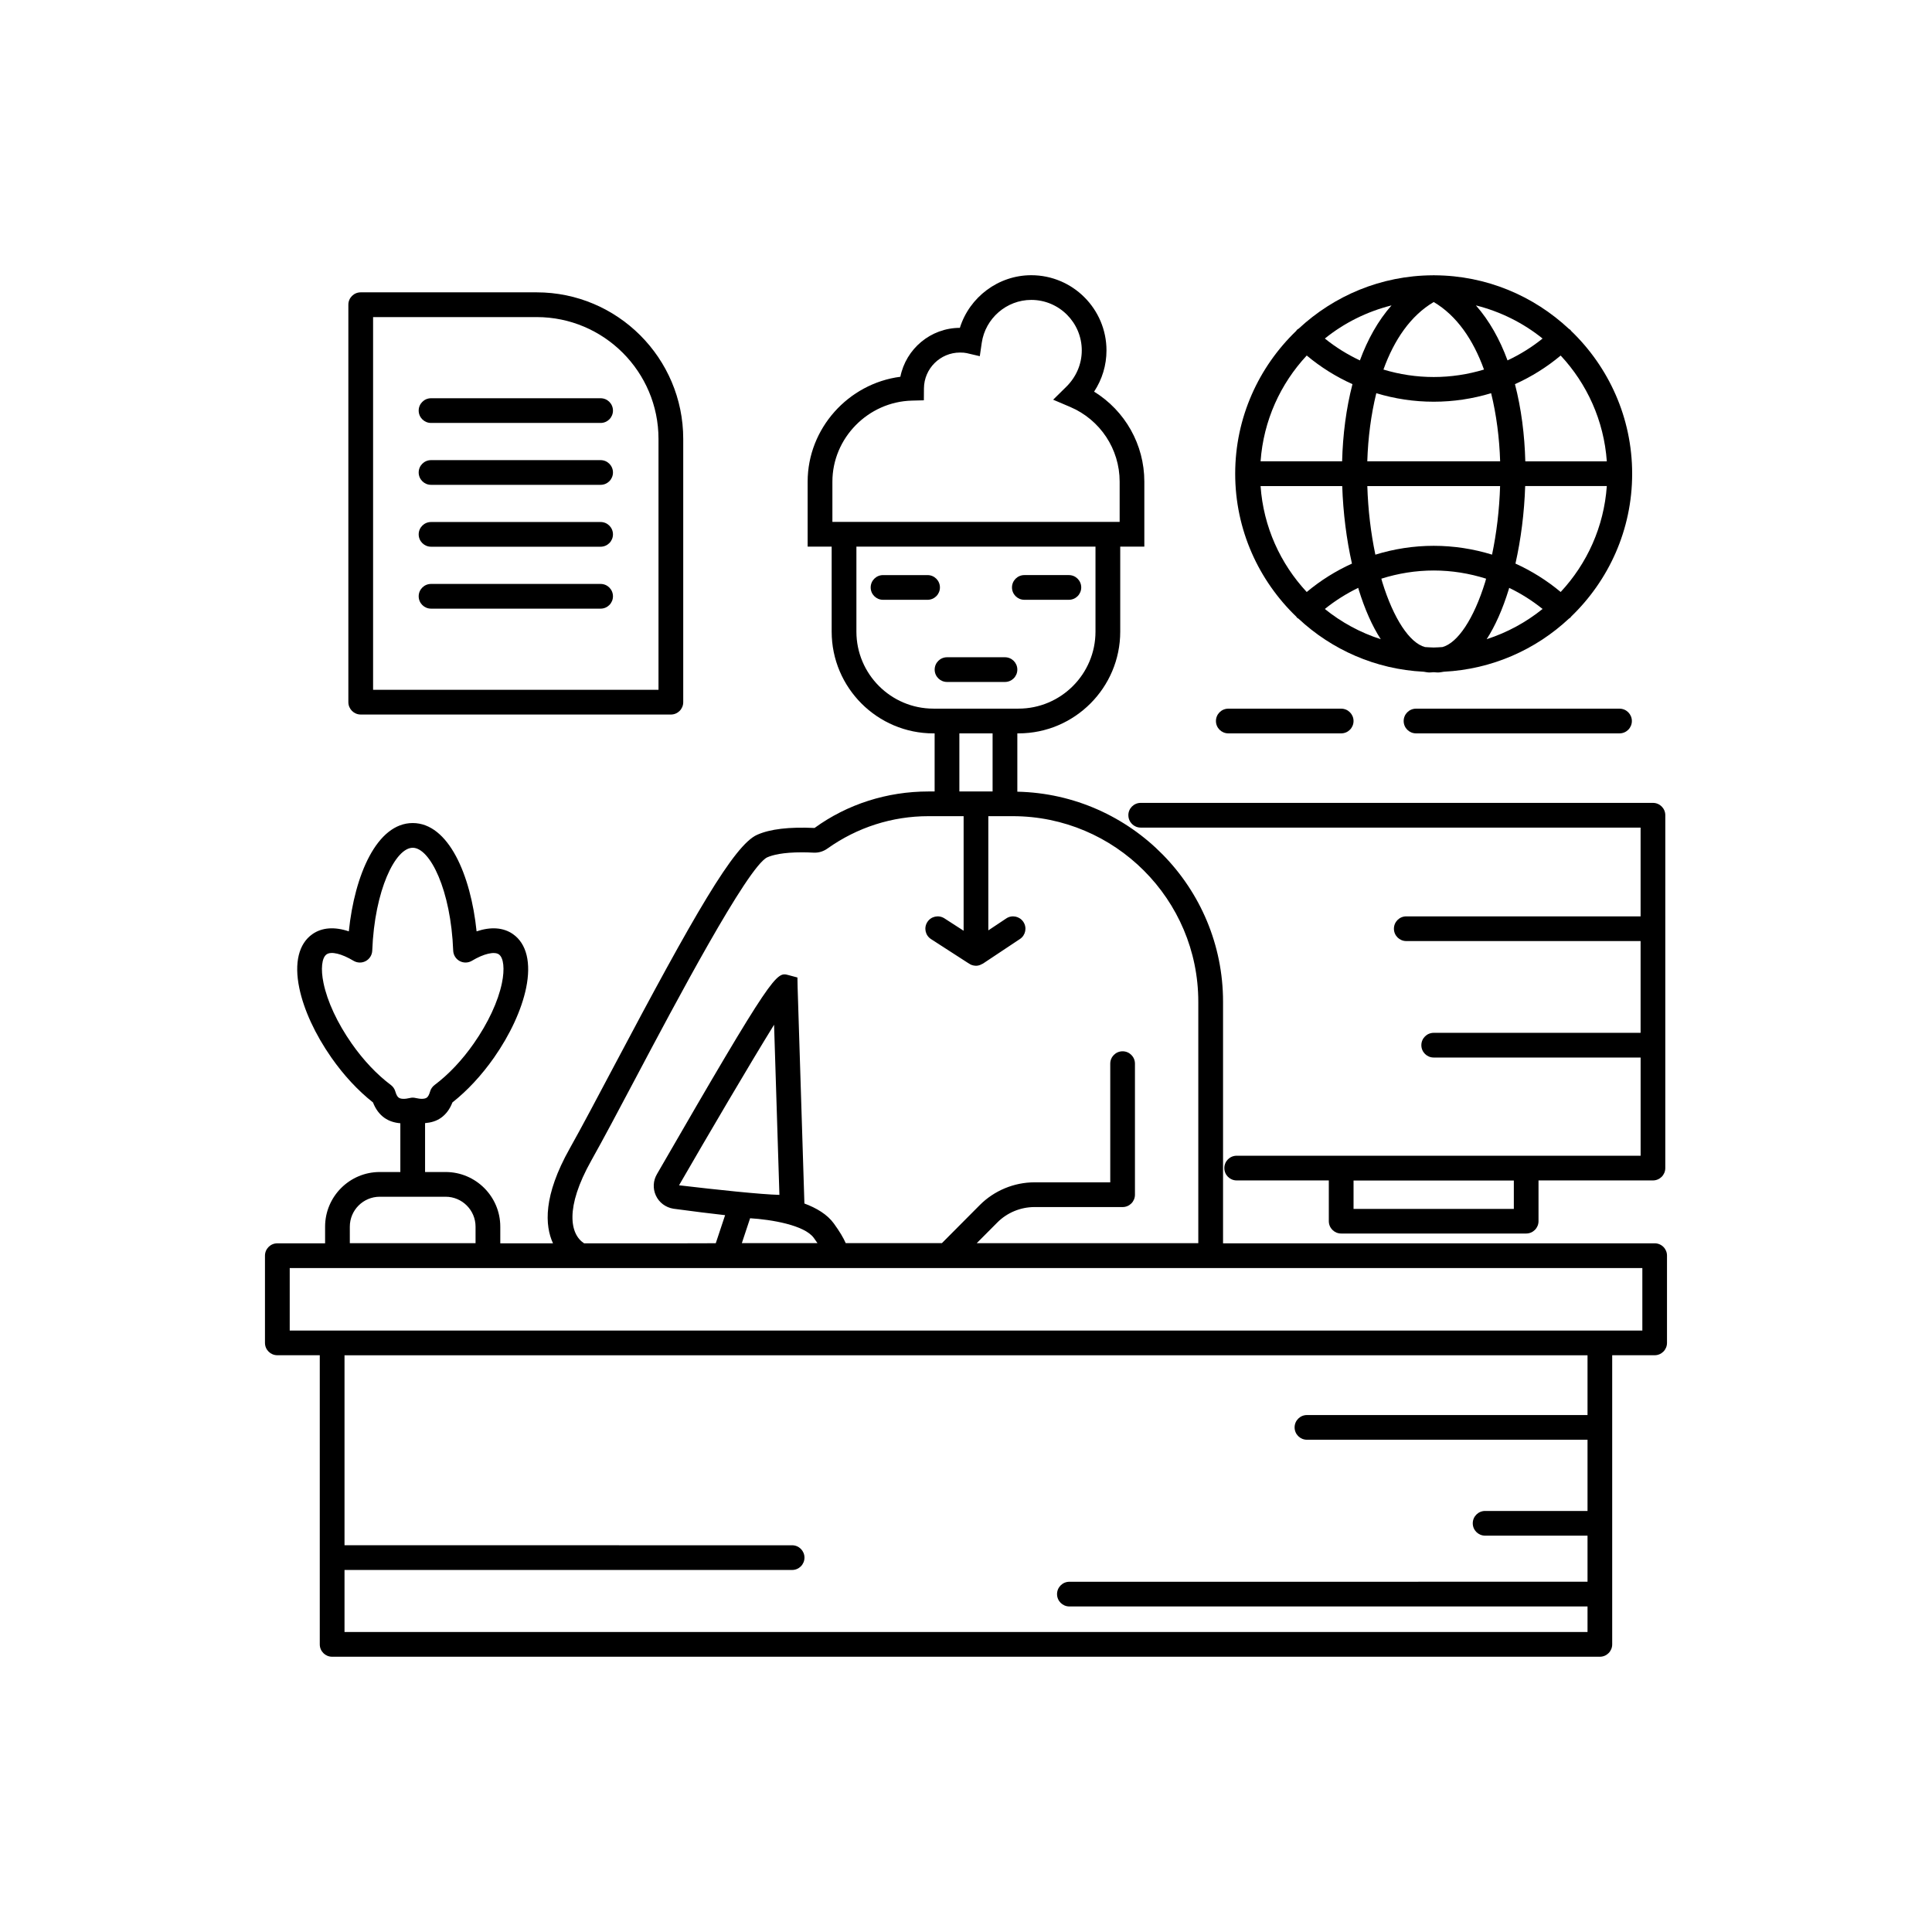 <?xml version="1.0" encoding="UTF-8"?>
<!-- Uploaded to: SVG Repo, www.svgrepo.com, Generator: SVG Repo Mixer Tools -->
<svg fill="#000000" width="800px" height="800px" version="1.1" viewBox="144 144 512 512" xmlns="http://www.w3.org/2000/svg">
 <g>
  <path d="m239.6 333.36h82.191c1.809 0 3.273-1.465 3.273-3.273v-69.77c0-21.418-17.426-38.844-38.844-38.844h-46.629c-1.809 0-3.273 1.465-3.273 3.273v105.33c0.004 1.816 1.473 3.281 3.281 3.281zm3.273-105.33h43.348c17.805 0 32.289 14.484 32.289 32.289v66.488h-75.637z"/>
  <path d="m303.17 249.54h-44.941c-1.809 0-3.273 1.465-3.273 3.273s1.465 3.273 3.273 3.273h44.941c1.809 0 3.273-1.465 3.273-3.273s-1.461-3.273-3.273-3.273z"/>
  <path d="m303.17 265.94h-44.941c-1.809 0-3.273 1.465-3.273 3.273s1.465 3.273 3.273 3.273h44.941c1.809 0 3.273-1.465 3.273-3.273s-1.461-3.273-3.273-3.273z"/>
  <path d="m303.17 282.34h-44.941c-1.809 0-3.273 1.465-3.273 3.273 0 1.809 1.465 3.273 3.273 3.273h44.941c1.809 0 3.273-1.465 3.273-3.273 0-1.809-1.461-3.273-3.273-3.273z"/>
  <path d="m303.17 298.75h-44.941c-1.809 0-3.273 1.465-3.273 3.273s1.465 3.273 3.273 3.273h44.941c1.809 0 3.273-1.465 3.273-3.273s-1.461-3.273-3.273-3.273z"/>
  <path d="m415.46 302.95h11.805c1.809 0 3.273-1.465 3.273-3.273 0-1.809-1.465-3.273-3.273-3.273h-11.805c-1.809 0-3.273 1.465-3.273 3.273 0 1.809 1.465 3.273 3.273 3.273z"/>
  <path d="m393.09 299.68c0-1.809-1.465-3.273-3.273-3.273h-11.805c-1.809 0-3.273 1.465-3.273 3.273 0 1.809 1.465 3.273 3.273 3.273h11.805c1.809 0 3.273-1.465 3.273-3.273z"/>
  <path d="m410.33 318.18h-15.359c-1.809 0-3.273 1.465-3.273 3.273s1.465 3.273 3.273 3.273h15.359c1.809 0 3.273-1.465 3.273-3.273s-1.465-3.273-3.273-3.273z"/>
  <path d="m443.03 360.05c0 1.809 1.465 3.273 3.273 3.273h132.47v23.523h-62.098c-1.809 0-3.273 1.465-3.273 3.273 0 1.809 1.465 3.273 3.273 3.273h62.098v24.32h-54.828c-1.809 0-3.273 1.465-3.273 3.273s1.465 3.273 3.273 3.273h54.836v26.023h-107.05c-1.809 0-3.273 1.465-3.273 3.273 0 1.809 1.465 3.273 3.273 3.273h24.418v10.797c0 1.809 1.465 3.273 3.273 3.273h49.027c1.809 0 3.273-1.465 3.273-3.273v-10.797h30.324c1.809 0 3.273-1.465 3.273-3.273l0.004-93.508c0-1.809-1.465-3.273-3.273-3.273h-135.75c-1.809 0-3.277 1.465-3.277 3.273zm102.15 104.32h-42.477v-7.516h42.477z"/>
  <path d="m582.51 473.49h-114.39v-64.02c0-30.32-24.348-55.016-54.516-55.664v-15.453h0.301c14.867 0 26.969-12.098 26.969-26.969v-22.52h6.387v-17.219c0-9.824-5.109-18.785-13.312-23.855 2.137-3.246 3.281-7.004 3.281-10.918 0-10.992-8.941-19.938-19.938-19.938-8.723 0-16.375 5.812-18.918 13.949-7.773 0.016-14.297 5.598-15.77 12.965-13.785 1.785-24.57 13.699-24.57 27.801v17.219h6.367v22.52c0 14.867 12.098 26.969 26.969 26.969h0.316v15.391h-1.641c-10.973 0-21.523 3.379-30.184 9.672-6.766-0.309-11.758 0.273-15.219 1.812-6.109 2.711-16.66 21.141-37.992 61.426-4.492 8.488-8.566 16.184-11.652 21.68-7.09 12.605-6.613 20.453-4.449 25.156h-13.969v-4.41c0-7.992-6.5-14.488-14.488-14.488h-5.445v-12.957c1.566-0.133 2.996-0.539 4.195-1.387 1.34-0.938 2.367-2.312 3.055-4.098 3.953-3.113 7.742-7.199 11.02-11.871 4.293-6.141 7.309-12.691 8.504-18.434 1.379-6.688 0.145-11.766-3.477-14.297-2.539-1.777-5.871-2-9.645-0.734-1.531-14.949-7.453-28.703-16.93-28.703-9.477 0-15.402 13.754-16.93 28.703-3.773-1.27-7.109-1.043-9.645 0.734-3.633 2.535-4.867 7.613-3.477 14.297 1.188 5.75 4.211 12.293 8.504 18.434 3.269 4.676 7.059 8.758 11.02 11.871 0.691 1.785 1.715 3.16 3.047 4.098 1.211 0.848 2.629 1.289 4.203 1.422v12.922h-5.453c-7.992 0-14.488 6.5-14.488 14.488v4.41h-12.66c-1.809 0-3.273 1.465-3.273 3.273v23.113c0 1.809 1.465 3.273 3.273 3.273h11.25v76.629c0 1.809 1.465 3.273 3.273 3.273h335.96c1.809 0 3.273-1.465 3.273-3.273v-76.629h11.25c1.809 0 3.273-1.465 3.273-3.273v-23.113c0.016-1.809-1.453-3.277-3.262-3.277zm-333.74-40.227c-0.195-0.691-0.613-1.293-1.184-1.723-3.699-2.769-7.297-6.574-10.395-11.008-3.797-5.43-6.445-11.117-7.457-16.016-0.777-3.727-0.457-6.711 0.816-7.602 1.211-0.855 4.004-0.176 7.133 1.703 1.004 0.594 2.227 0.629 3.25 0.07 1.02-0.551 1.668-1.598 1.715-2.754 0.609-16.066 6.141-27.266 10.727-27.266s10.117 11.199 10.727 27.266c0.047 1.152 0.695 2.207 1.715 2.754 1.012 0.551 2.254 0.523 3.25-0.074 3.129-1.875 5.934-2.523 7.133-1.699l0.004 0.004c1.266 0.887 1.582 3.871 0.812 7.598-1.012 4.898-3.668 10.586-7.461 16.016-3.094 4.434-6.691 8.238-10.395 11.008-0.57 0.43-0.988 1.031-1.184 1.723-0.23 0.816-0.539 1.391-0.875 1.621-0.551 0.387-1.602 0.414-2.957 0.098-0.25-0.059-0.508-0.098-0.762-0.098-0.25 0-0.516 0.035-0.762 0.098-1.367 0.328-2.414 0.293-2.961-0.098-0.348-0.23-0.652-0.805-0.891-1.621zm-12.066 35.82c0-4.379 3.559-7.934 7.934-7.934h17.453c4.379 0 7.934 3.559 7.934 7.934v4.367h-33.32zm103.89 4.367 2.191-6.602c5.594 0.344 14.398 1.789 16.883 5.211 0.371 0.516 0.691 0.977 0.973 1.387h-20.047zm-16.641-15.336c7.566-13.105 18.691-32.059 25.184-42.547l1.414 45.09c-4.977-0.129-16.516-1.355-26.598-2.543zm40.641-186.47c0-11.547 9.453-21.18 21.07-21.477l3.168-0.082 0.023-3.168c0.035-5.231 4.316-9.488 9.551-9.488 0.777 0 1.309 0.047 1.777 0.152l3.473 0.812 0.516-3.531c0.938-6.488 6.578-11.383 13.125-11.383 7.379 0 13.383 6 13.383 13.383 0 3.602-1.457 7.023-4.102 9.633l-3.481 3.43 4.5 1.914c7.969 3.394 13.121 11.168 13.121 19.801v10.664h-76.125zm26.777 60.152c-11.254 0-20.414-9.152-20.414-20.414v-22.52h63.359v22.52c0 11.254-9.152 20.414-20.414 20.414zm6.871 6.555h8.805v15.391h-8.805zm-97.535 113.19c3.109-5.531 7.215-13.273 11.738-21.82 10.367-19.578 29.664-56.012 34.863-58.508 1.43-0.641 4.152-1.336 9.199-1.336 0.934 0 1.945 0.023 3.043 0.082 1.359 0.086 2.664-0.316 3.762-1.109 7.883-5.598 17.129-8.555 26.738-8.555h9.32v30.363l-5.09-3.285c-1.535-0.984-3.547-0.539-4.523 0.973-0.984 1.523-0.543 3.547 0.973 4.523l10.141 6.543c0.039 0.023 0.086 0.016 0.125 0.035 0.047 0.023 0.059 0.074 0.105 0.102 0.473 0.25 0.992 0.371 1.512 0.383 0.012 0 0.02 0.012 0.023 0.012 0.012 0 0.016-0.004 0.023-0.004 0.59-0.004 1.145-0.195 1.652-0.5 0.047-0.023 0.102-0.016 0.141-0.047l9.84-6.543c1.508-0.996 1.914-3.031 0.91-4.539-0.996-1.496-3.027-1.93-4.539-0.91l-4.746 3.16v-30.266h6.469c27.113 0 49.176 22.062 49.176 49.176v63.98h-58.715l5.453-5.477c2.586-2.606 6.172-4.09 9.836-4.09h23.367c1.809 0 3.273-1.465 3.273-3.273v-34.734c0-1.809-1.465-3.273-3.273-3.273s-3.273 1.465-3.273 3.273v31.453h-20.09c-5.391 0-10.672 2.195-14.48 6.019l-10.047 10.098h-25.484c-0.621-1.414-1.594-3.059-3.16-5.223-1.75-2.414-4.621-4.102-7.793-5.281l-1.797-57.273-0.051-2.625-2.422-0.648c-3.148-0.84-3.82-0.938-34.781 52.715-1.043 1.738-1.16 3.863-0.316 5.703 0.852 1.855 2.559 3.16 4.664 3.508 5.445 0.734 9.91 1.285 13.688 1.707l-2.473 7.438-7.699 0.02h-27.199c-3.715-2.398-5.141-9.391 1.918-21.945zm264 67.461h-74.352c-1.809 0-3.273 1.465-3.273 3.273 0 1.809 1.465 3.273 3.273 3.273h74.355v18.871h-27.141c-1.809 0-3.273 1.465-3.273 3.273s1.465 3.273 3.273 3.273h27.141v12.211l-137.31 0.008c-1.809 0-3.273 1.465-3.273 3.273 0 1.809 1.465 3.273 3.273 3.273h137.31v6.766l-329.41 0.004v-16.441h118.62c1.809 0 3.273-1.465 3.273-3.273s-1.465-3.273-3.273-3.273l-118.62-0.004v-50.344h329.41v15.836zm14.531-22.395h-358.46v-16.559h358.46z"/>
  <path d="m487.54 307.43c0.055 0.07 0.074 0.156 0.137 0.223 0.133 0.141 0.301 0.203 0.453 0.312 8.793 8.203 20.375 13.41 33.164 14.051 0.508 0.07 1.008 0.195 1.523 0.195 0.328 0 0.66-0.039 0.992-0.07 0.047 0 0.09 0.004 0.133 0.004 0.047 0 0.09-0.004 0.141-0.004 0.332 0.031 0.664 0.07 0.996 0.07 0.52 0 1.02-0.125 1.527-0.195 12.801-0.645 24.391-5.859 33.18-14.078 0.137-0.105 0.297-0.168 0.418-0.297 0.055-0.059 0.074-0.137 0.125-0.203 9.969-9.578 16.211-23.008 16.211-37.891s-6.242-28.312-16.211-37.891c-0.051-0.059-0.07-0.141-0.125-0.203-0.125-0.133-0.289-0.191-0.422-0.297-9.34-8.727-21.82-14.121-35.559-14.199-0.066-0.004-0.125-0.012-0.188-0.012-0.031 0-0.059-0.004-0.098-0.004-0.031 0-0.055 0.004-0.086 0.004-0.055 0-0.109 0.004-0.168 0.012-13.715 0.066-26.172 5.438-35.508 14.125-0.168 0.121-0.352 0.195-0.5 0.352-0.066 0.07-0.09 0.16-0.145 0.238-9.961 9.578-16.191 23-16.191 37.875 0.004 14.879 6.238 28.305 16.199 37.883zm12.164-34.617c0.238 7.141 1.137 14.141 2.578 20.547-4.289 1.941-8.312 4.457-11.984 7.527-6.969-7.481-11.473-17.254-12.234-28.074zm24.246-48.773c6.121 3.613 10.48 10.016 13.324 17.895-4.277 1.289-8.758 1.977-13.324 1.977-4.57 0-9.047-0.684-13.324-1.977 2.84-7.879 7.199-14.285 13.324-17.895zm-19.562 15.473c-3.293-1.551-6.418-3.477-9.289-5.801 5.109-4.121 11.113-7.133 17.668-8.781-3.574 4.062-6.332 9.023-8.379 14.582zm30.746-14.578c6.555 1.648 12.559 4.664 17.664 8.781-2.875 2.316-5.996 4.246-9.289 5.793-2.039-5.551-4.805-10.512-8.375-14.574zm-11.184 25.523c5.219 0 10.332-0.781 15.215-2.258 1.395 5.688 2.191 11.824 2.387 18.051h-35.207c0.195-6.231 0.992-12.367 2.387-18.051 4.883 1.477 9.996 2.258 15.219 2.258zm17.59 22.355c-0.188 6.293-0.934 12.469-2.133 18.168-4.957-1.523-10.152-2.336-15.461-2.336s-10.504 0.816-15.461 2.344c-1.195-5.699-1.941-11.875-2.133-18.168l35.188-0.004zm-37.496 27.352c1.641 5.324 3.621 9.766 5.871 13.23-5.453-1.75-10.461-4.488-14.82-8.012 2.75-2.215 5.719-4.082 8.852-5.598 0.035 0.125 0.062 0.258 0.098 0.379zm39.902-0.379c3.133 1.512 6.102 3.379 8.852 5.594-4.359 3.516-9.367 6.258-14.816 8.012 2.242-3.465 4.223-7.898 5.863-13.227 0.035-0.121 0.066-0.254 0.102-0.379zm-6.359-1.543c-2.996 9.719-7.269 16.148-11.34 17.234-0.766 0.039-1.523 0.117-2.301 0.117-0.781 0-1.543-0.082-2.312-0.117-4.082-1.094-8.328-7.527-11.324-17.246-0.086-0.281-0.156-0.59-0.238-0.875 4.445-1.406 9.109-2.168 13.879-2.168 4.769 0 9.438 0.762 13.879 2.168-0.086 0.289-0.156 0.602-0.242 0.887zm20.008 2.637c-3.672-3.062-7.699-5.582-11.984-7.523 1.438-6.402 2.344-13.402 2.578-20.547h21.633c-0.758 10.816-5.258 20.59-12.227 28.07zm12.227-34.621h-21.602c-0.18-7.023-1.066-13.98-2.742-20.453 4.336-1.949 8.41-4.484 12.117-7.582 6.965 7.469 11.457 17.234 12.227 28.035zm-79.523-28.043c3.707 3.098 7.777 5.637 12.117 7.586-1.676 6.473-2.559 13.43-2.742 20.453h-21.609c0.77-10.805 5.269-20.566 12.234-28.039z"/>
  <path d="m469.51 338.35h29.918c1.809 0 3.273-1.465 3.273-3.273s-1.465-3.273-3.273-3.273h-29.918c-1.809 0-3.273 1.465-3.273 3.273s1.465 3.273 3.273 3.273z"/>
  <path d="m573.19 338.35c1.809 0 3.273-1.465 3.273-3.273s-1.465-3.273-3.273-3.273h-53.93c-1.809 0-3.273 1.465-3.273 3.273s1.465 3.273 3.273 3.273z"/>
 </g>
</svg>
